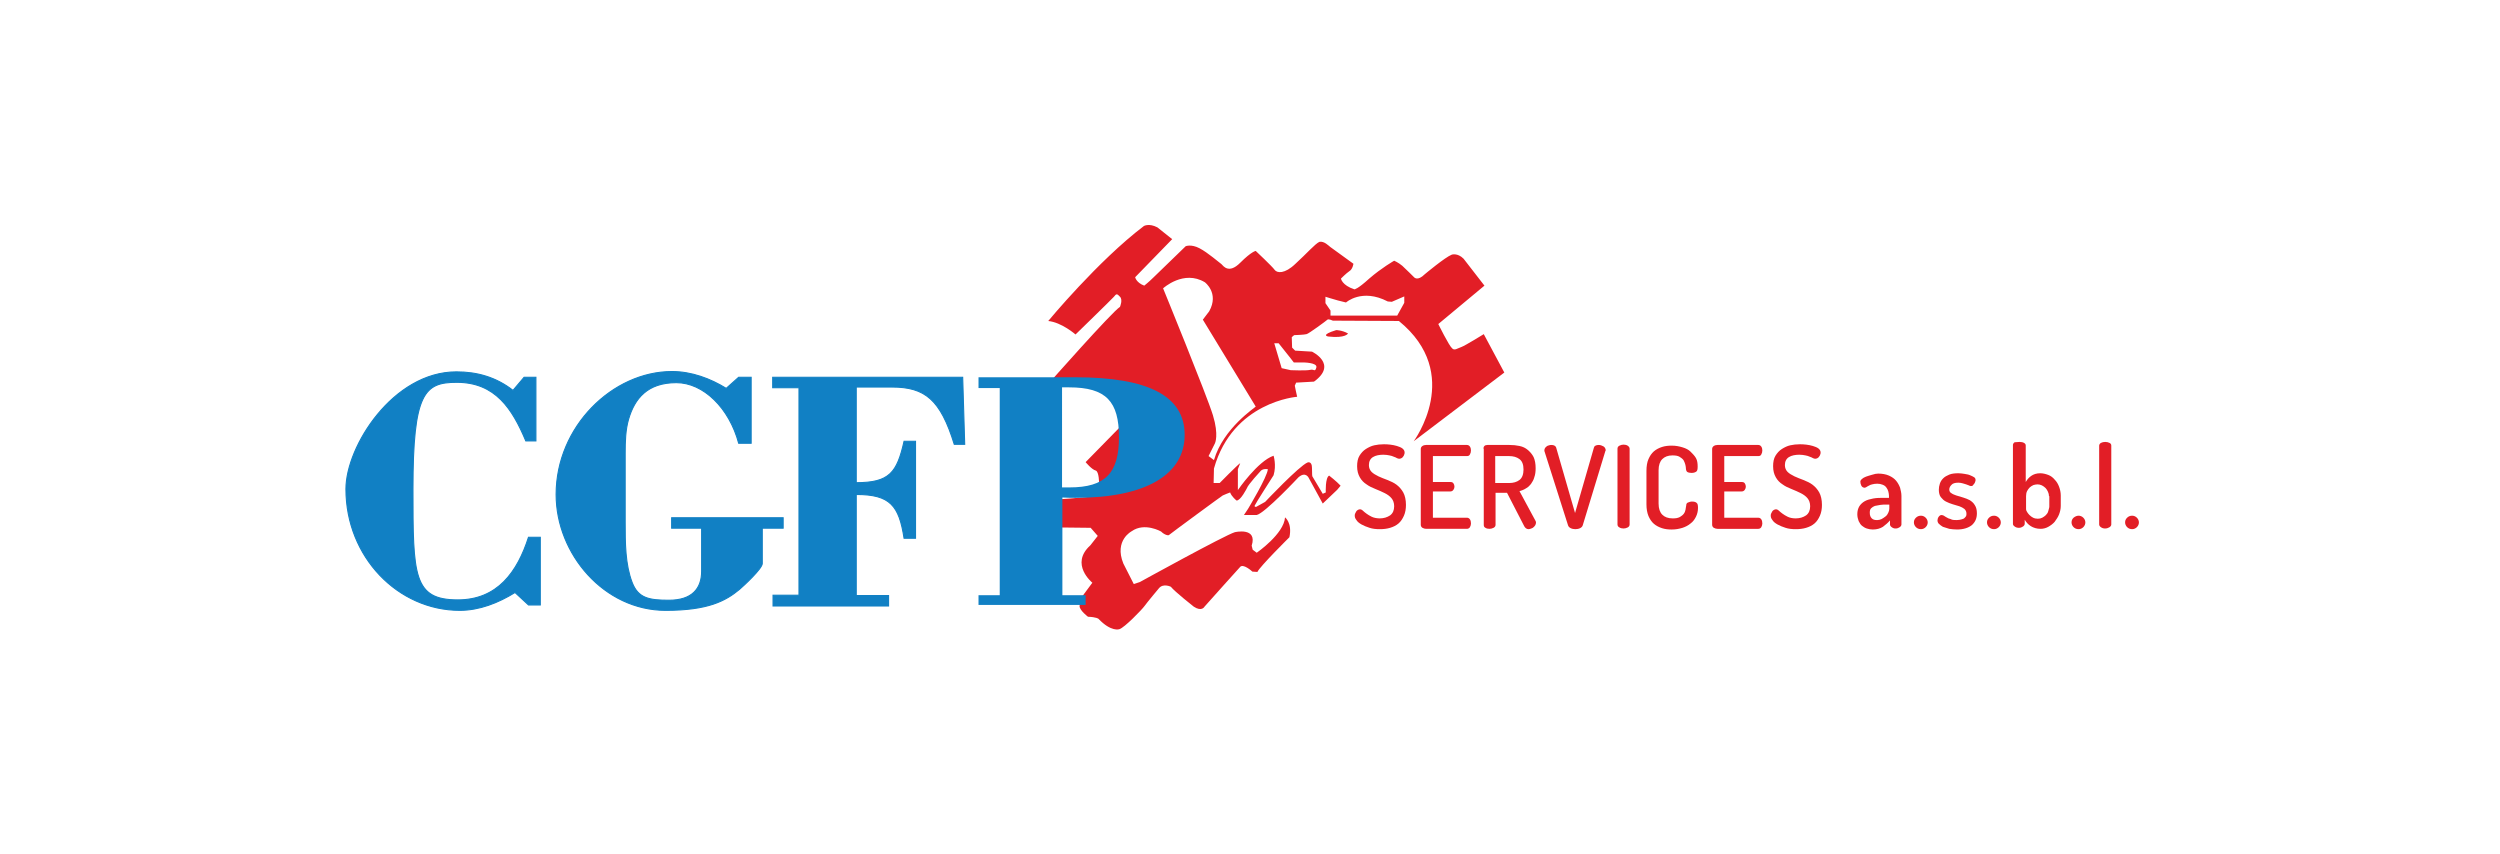 <?xml version="1.0" encoding="utf-8"?>
<!-- Generator: Adobe Illustrator 26.0.3, SVG Export Plug-In . SVG Version: 6.00 Build 0)  -->
<svg version="1.1" xmlns="http://www.w3.org/2000/svg" xmlns:xlink="http://www.w3.org/1999/xlink" x="0px" y="0px"
	 viewBox="0 0 742.2 253.6" style="enable-background:new 0 0 742.2 253.6;" xml:space="preserve">
<style type="text/css">
	.st0{fill:#E21E26;}
	.st1{fill:#FFFFFF;}
	.st2{fill:#1180C4;}
	.st3{fill:none;stroke:#1180C4;stroke-width:0.325;}
</style>
<g id="Layer_1">
</g>
<g id="Isolation_Mode">
	<g>
		<g>
			<g>
				<g>
					<path class="st0" d="M446.6,110.6l-6.1-11.4c0,0-5.5,3.4-6.6,3.8c-1.2,0.4-2.1,1.2-2.8,0.4c-0.9-0.7-4.1-7.2-4.1-7.2l13.7-11.4
						l-6.2-8c-1.8-1.8-3.5-1.2-3.5-1.2c-1.9,0.7-8,5.8-8,5.8c-2.2,2.2-3.2,0.9-3.2,0.9s-2.4-2.4-3.5-3.4c-1.2-1-2.4-1.5-2.4-1.5
						s-3.7,2.1-7.4,5.3c-3.5,3.2-4.4,3.2-4.4,3.2c-3.7-1.2-4-3.2-4-3.2s1.6-1.6,2.5-2.2c1-0.6,1.2-2.2,1.2-2.2s-6.5-4.7-6.9-5
						c-0.4-0.3-1.8-1.8-3.2-1.5c-1.3,0.6-3.8,3.5-7.1,6.5c-3.2,3.1-5.5,2.8-6.2,1.8c-0.7-1-5.6-5.6-5.6-5.6s-1.2,0.1-4.6,3.5
						c-3.4,3.4-5,1-5.6,0.4c-0.6-0.4-4-3.4-6.5-4.7c-2.5-1.3-4.1-0.6-4.1-0.6s-8.3,8-9.6,9.3c-1.3,1.3-2.7,2.4-2.7,2.4
						c-2.4-0.9-2.7-2.5-2.7-2.5L348,71l-4.4-3.5c-2.5-1.3-4-0.4-4-0.4c-13.6,10.3-28.4,28.2-28.4,28.2c4,0.4,8.1,4,8.1,4
						s10.6-10.3,11.4-11.2c0.7-0.9,0.9-1,1.8,0c0.9,0.9,0,3,0,3c-2.4,1.5-21.3,22.9-21.3,22.9s17,0.9,17.1,0.6
						c0.1-0.3,7.4,2.7,7.4,2.7l-3.4,9.7l-10,10.2c0,0,1.8,2.2,3,2.5c1,0.3,1,3.8,1,3.8l3.7,3.4c0,0-14,1.3-15.1,1.3
						c0.3,0,0,8.4,0,8.4l8.9,0.1l2.1,2.4l-2.2,2.8c-6.2,5.6,0.6,11.1,0.6,11.1l-3.7,5v1l-0.1,1c0.1,1.3,2.5,3.1,2.5,3.1
						c2.5,0.1,3.1,0.6,3.1,0.6c3.8,4,6.2,3.1,6.2,3.1c1.5-0.4,6.8-5.9,7.5-6.9c0.7-1,4.3-5.3,4.3-5.3c1.3-1.5,3.5-0.4,3.5-0.4
						c1.2,1.5,6.8,5.9,6.8,5.9c2.4,1.6,3.2,0,3.2,0c1.3-1.5,10.5-11.7,10.5-11.7c0.9-1.3,3.7,1.3,3.7,1.3l1.5,0.1
						c0.7-1.6,9.5-10.3,9.5-10.3c0.9-4.3-1.3-5.9-1.3-5.9c-0.3,4.9-8.4,10.5-8.4,10.5l-1.2-0.9l-0.3-1.2c1.8-5.6-5-4-5-4
						c-3,0.9-28.2,14.8-28.2,14.8l-1.8,0.6l-3.1-6.1c-2.8-6.9,2.5-9.6,2.5-9.6c3.8-2.7,8.7,0.1,8.7,0.1c1,1,2.2,1.3,2.4,1
						c0.3-0.3,15.8-11.7,15.9-11.7c0.1-0.1,2.2-0.9,2.2-0.9c0.4,1.2,1.9,2.4,1.9,2.4c1.2,0.1,3.1-3.7,3.1-3.7c0.3-1,4-5,4-5
						c0.7-0.9,2.2-0.6,2.2-0.6c-0.1,2.2-5.9,11.8-5.9,11.8l-1.2,1.8h3.8c2.5-0.6,12.4-11.2,12.4-11.2c2.2-1.9,3.1,0.3,3.1,0.3
						l4.1,7.5l4.3-4.1l1-1.2c-1.2-1.3-3.4-3-3.4-3c-1.2,0.6-1,5-1,5l-0.9,0.4l-3.1-5.2c0,0-0.1-0.4-0.1-2.5s-1.3-1.6-1.3-1.6
						c-2.5,1-12.6,11.7-12.6,11.7l-2.7,1.5c0,0-0.6,0-0.4-0.4c0.1-0.4,5.6-9,5.6-9c0.9-3,0-5.8,0-5.8c-4.7,1.6-10.6,10.2-10.6,10.2
						v-6.2l0.7-1.8c-0.7,0.4-6.1,5.9-6.1,5.9h-1.8l0.1-4.3c5.6-19.9,24.7-21.3,24.7-21.3l-0.4-1.8l-0.3-1.5l0.4-0.9l5.3-0.3
						c7.2-5.2-0.6-8.9-0.6-8.9l-5-0.3l-0.9-0.9l-0.1-3.1l0.7-0.6c0,0,3.1-0.1,3.7-0.3c0.6-0.1,5.9-4,6.2-4.3
						c0.3-0.3,1.6,0.3,1.6,0.3l19.6,0.1c19.3,15.7,4.4,35.7,4.4,35.7L446.6,110.6z M360.4,136.6l-1.6-1.2l1.9-3.8
						c0,0,1.2-2.4-0.6-8.3c-1.8-5.9-14.8-37.7-14.8-37.7s6.1-5.6,12.4-1.8c0,0,4.3,3.2,1.3,8.6l-1.9,2.5l15.7,25.8
						C372.8,120.9,363.2,127,360.4,136.6 M384.1,107.6h2.7c0,0,4.4,0,4,1.5s-0.7,0.4-1.8,0.7c-1.2,0.3-5.8,0.1-5.8,0.1l-2.7-0.6
						l-2.2-7.4h1.3l3.5,4.4L384.1,107.6z M416.9,89.9l-2.1,3.8h-19.8v-1.5l-1.5-2.2v-1.9l1.3,0.4l2.4,0.7l2.4,0.6
						c0,0,4.7-4.3,12.4-0.3l1.2,0.1l3.7-1.6V89.9L416.9,89.9z"/>
					<path class="st0" d="M394.3,99.9c5.2,0.6,5.9-0.9,5.9-0.9c-1.8-1-3.5-1-3.5-1C391.8,99.5,394.3,99.9,394.3,99.9"/>
					<path class="st2" d="M155.6,112h3.5v18.9h-3c-4-9.5-9-17.4-20.5-17.4c-9.6,0-13,3.1-13,31.7c0,25.7,0.1,32.9,13.3,32.9
						c11.8,0,17.7-8.3,21-18.6h3.5v20.1h-3.5l-4-3.7c-5,3.1-10.6,5.3-16.4,5.3c-18.3,0-33.8-15.8-33.8-36c0-12.7,14-34.8,32.8-34.8
						c6.2,0,11.8,1.6,16.8,5.5L155.6,112z"/>
					<path class="st3" d="M155.6,112h3.5v18.9h-3c-4-9.5-9-17.4-20.5-17.4c-9.6,0-13,3.1-13,31.7c0,25.7,0.1,32.9,13.3,32.9
						c11.8,0,17.7-8.3,21-18.6h3.5v20.1h-3.5l-4-3.7c-5,3.1-10.6,5.3-16.4,5.3c-18.3,0-33.8-15.8-33.8-36c0-12.7,14-34.8,32.8-34.8
						c6.2,0,11.8,1.6,16.8,5.5L155.6,112z"/>
					<path class="st2" d="M219.3,112h3.7v19.6h-3.7c-2.8-10.5-10.5-18-18.5-18c-8.6,0-12.4,4.7-14.2,10.9c-0.9,3.1-1,6.6-1,10v20.5
						c0,6.1,0,12.6,2.1,18c1.8,4.6,5,5.2,10.9,5.2c6.8,0,9.7-3.4,9.7-8.6v-12.8h-8.9v-3.1h33.1v3.1h-6.2v10.5c0,1.5-5.5,6.6-6.8,7.7
						c-4.1,3.4-9.3,6.2-21.9,6.2c-18.2,0-32.5-16.7-32.5-34.4c0-20.2,16.8-36.5,34.4-36.5c5.8,0,11.4,2.1,16.1,5L219.3,112z"/>
					<path class="st3" d="M219.3,112h3.7v19.6h-3.7c-2.8-10.5-10.5-18-18.5-18c-8.6,0-12.4,4.7-14.2,10.9c-0.9,3.1-1,6.6-1,10v20.5
						c0,6.1,0,12.6,2.1,18c1.8,4.6,5,5.2,10.9,5.2c6.8,0,9.7-3.4,9.7-8.6v-12.8h-8.9v-3.1h33.1v3.1h-6.2v10.5c0,1.5-5.5,6.6-6.8,7.7
						c-4.1,3.4-9.3,6.2-21.9,6.2c-18.2,0-32.5-16.7-32.5-34.4c0-20.2,16.8-36.5,34.4-36.5c5.8,0,11.4,2.1,16.1,5L219.3,112z"/>
					<path class="st2" d="M229.5,179.8v-3.1h7.7v-61.6h-7.8V112h56.4l0.6,19.9h-3.1c-4.1-13.3-8.7-17-18.5-17h-10.6v28.4
						c9.9,0,12.1-3,14.2-12.3h3.4v28.8h-3.4c-1.5-9.7-4.1-13-14.2-13v30h9.6v3.1h-34.3V179.8z"/>
					<path class="st3" d="M229.5,179.8v-3.1h7.7v-61.6h-7.8V112h56.4l0.6,19.9h-3.1c-4.1-13.3-8.7-17-18.5-17h-10.6v28.4
						c9.9,0,12.1-3,14.2-12.3h3.4v28.8h-3.4c-1.5-9.7-4.1-13-14.2-13v30h9.6v3.1h-34.3V179.8z"/>
				</g>
			</g>
		</g>
		<g>
			<path class="st0" d="M409.6,153.9c1.2,0,2.2-0.3,3.1-0.9c0.8-0.6,1.2-1.5,1.2-2.7c0-1-0.3-1.8-0.8-2.4s-1.2-1.1-2-1.5
				c-0.8-0.4-1.7-0.8-2.7-1.2c-1-0.4-1.9-0.8-2.7-1.4c-0.8-0.5-1.5-1.2-2-2.1s-0.8-1.9-0.8-3.3c0-1.2,0.2-2.3,0.7-3.1
				c0.5-0.8,1.1-1.5,1.9-2s1.6-0.9,2.5-1.1c0.9-0.2,1.8-0.3,2.8-0.3c0.5,0,1.2,0,1.9,0.1c0.7,0.1,1.4,0.2,2,0.4
				c0.6,0.2,1.2,0.4,1.6,0.7c0.4,0.3,0.7,0.7,0.7,1.2c0,0.2,0,0.4-0.1,0.6c-0.1,0.2-0.1,0.4-0.3,0.6c-0.1,0.2-0.3,0.4-0.5,0.5
				c-0.2,0.1-0.4,0.2-0.7,0.2c-0.2,0-0.5-0.1-0.7-0.2c-0.2-0.1-0.5-0.3-0.9-0.4c-0.4-0.2-0.8-0.3-1.3-0.4c-0.5-0.1-1.1-0.2-1.8-0.2
				c-1.2,0-2.3,0.2-3.1,0.7c-0.8,0.5-1.2,1.3-1.2,2.4c0,0.8,0.3,1.5,0.8,2s1.2,0.9,2,1.3c0.8,0.4,1.7,0.7,2.7,1.1
				c1,0.4,1.9,0.8,2.7,1.4c0.8,0.6,1.5,1.4,2,2.3s0.8,2.2,0.8,3.7c0,1.2-0.2,2.3-0.6,3.2c-0.4,0.9-0.9,1.7-1.6,2.3
				c-0.7,0.6-1.5,1-2.5,1.3c-1,0.3-2,0.4-3.1,0.4s-2.1-0.1-3-0.4c-0.9-0.3-1.7-0.6-2.4-1c-0.7-0.4-1.2-0.8-1.5-1.3
				c-0.4-0.5-0.5-0.9-0.5-1.3c0-0.2,0-0.4,0.1-0.6c0.1-0.2,0.2-0.4,0.3-0.6c0.1-0.2,0.3-0.4,0.5-0.5c0.2-0.1,0.4-0.2,0.6-0.2
				c0.3,0,0.6,0.1,0.9,0.4c0.3,0.3,0.7,0.6,1.1,0.9c0.4,0.3,0.9,0.6,1.5,0.9S408.7,153.9,409.6,153.9z"/>
			<path class="st0" d="M425.4,143.1h5.2c0.4,0,0.7,0.1,0.9,0.4c0.2,0.3,0.3,0.6,0.3,1c0,0.3-0.1,0.6-0.3,0.9
				c-0.2,0.3-0.5,0.5-0.9,0.5h-5.2v7.8h10.1c0.4,0,0.7,0.2,0.9,0.5c0.2,0.3,0.3,0.7,0.3,1.2c0,0.4-0.1,0.7-0.3,1.1
				c-0.2,0.3-0.5,0.5-0.9,0.5h-12.1c-0.4,0-0.7-0.1-1.1-0.3c-0.3-0.2-0.5-0.5-0.5-0.9v-22.5c0-0.4,0.2-0.7,0.5-0.9
				c0.3-0.2,0.7-0.3,1.1-0.3h12.1c0.4,0,0.7,0.2,0.9,0.5c0.2,0.3,0.3,0.7,0.3,1.1c0,0.5-0.1,0.8-0.3,1.2s-0.5,0.5-0.9,0.5h-10.1
				V143.1z"/>
			<path class="st0" d="M440.4,133.2c0-0.3,0.1-0.6,0.3-0.8c0.2-0.2,0.5-0.3,0.9-0.3h6.5c1.1,0,2.1,0.1,3,0.3c1,0.2,1.8,0.6,2.5,1.2
				s1.3,1.3,1.7,2.1c0.4,0.9,0.6,2,0.6,3.3c0,1-0.1,1.9-0.4,2.7c-0.2,0.8-0.6,1.4-1,2c-0.4,0.5-0.9,1-1.5,1.3
				c-0.6,0.4-1.2,0.6-1.9,0.8l4.8,8.9c0.1,0.2,0.1,0.3,0.1,0.5c0,0.2-0.1,0.5-0.2,0.7c-0.1,0.2-0.3,0.4-0.5,0.6s-0.4,0.3-0.7,0.4
				c-0.3,0.1-0.5,0.2-0.8,0.2c-0.6,0-1.1-0.4-1.4-1.1l-5-9.7h-3.4v9.5c0,0.4-0.2,0.7-0.6,0.9c-0.4,0.2-0.8,0.3-1.2,0.3
				c-0.5,0-0.9-0.1-1.2-0.3c-0.4-0.2-0.5-0.5-0.5-0.9V133.2z M443.9,135.3v8.1h4.1c1.3,0,2.3-0.3,3.1-0.9s1.2-1.7,1.2-3.1
				c0-1.5-0.4-2.5-1.2-3.1s-1.8-0.9-3.1-0.9H443.9z"/>
			<path class="st0" d="M458.5,133.9c0-0.1,0-0.2,0-0.3c0-0.2,0.1-0.4,0.2-0.6c0.1-0.2,0.3-0.3,0.5-0.5s0.5-0.2,0.7-0.3
				c0.3-0.1,0.5-0.1,0.8-0.1c0.3,0,0.6,0.1,0.8,0.2c0.2,0.1,0.4,0.3,0.5,0.6l5.6,19.4l5.6-19.4c0.1-0.3,0.2-0.5,0.5-0.6
				c0.2-0.1,0.5-0.2,0.8-0.2c0.2,0,0.5,0,0.8,0.1c0.3,0.1,0.5,0.2,0.7,0.3c0.2,0.1,0.4,0.3,0.5,0.5c0.1,0.2,0.2,0.4,0.2,0.6
				c0,0.1,0,0.2-0.1,0.3l-6.7,22c-0.1,0.4-0.4,0.7-0.8,0.9c-0.4,0.2-0.9,0.3-1.4,0.3c-0.5,0-1-0.1-1.4-0.3s-0.7-0.5-0.8-0.9
				L458.5,133.9z"/>
			<path class="st0" d="M480.2,133.2c0-0.4,0.2-0.7,0.6-0.9s0.8-0.3,1.2-0.3s0.9,0.1,1.2,0.3s0.6,0.5,0.6,0.9v22.5
				c0,0.4-0.2,0.7-0.6,0.9c-0.4,0.2-0.8,0.3-1.2,0.3s-0.9-0.1-1.2-0.3c-0.4-0.2-0.6-0.5-0.6-0.9V133.2z"/>
			<path class="st0" d="M500.5,138.9c0-0.3-0.1-0.7-0.2-1.1c-0.1-0.4-0.3-0.8-0.5-1.2c-0.3-0.4-0.7-0.7-1.2-1
				c-0.5-0.3-1.2-0.4-2.1-0.4c-1.3,0-2.3,0.4-3,1.1c-0.7,0.7-1.1,1.8-1.1,3.3v9.9c0,1.5,0.4,2.6,1.1,3.3c0.7,0.7,1.7,1.1,3.1,1.1
				c0.9,0,1.5-0.1,2.1-0.4c0.5-0.3,0.9-0.6,1.2-1c0.3-0.4,0.4-0.8,0.5-1.2c0.1-0.4,0.1-0.9,0.2-1.2c0-0.5,0.2-0.8,0.5-0.9
				s0.7-0.3,1.2-0.3c0.6,0,1.1,0.1,1.4,0.4c0.3,0.2,0.4,0.7,0.4,1.5c0,0.9-0.2,1.8-0.6,2.6c-0.4,0.8-0.9,1.5-1.6,2
				c-0.7,0.6-1.5,1-2.4,1.3c-1,0.3-2,0.5-3.2,0.5c-1,0-2-0.1-2.9-0.4c-0.9-0.3-1.7-0.7-2.4-1.3c-0.7-0.6-1.2-1.4-1.6-2.3
				c-0.4-1-0.6-2.1-0.6-3.5v-9.9c0-1.4,0.2-2.6,0.6-3.5s0.9-1.7,1.6-2.3c0.7-0.6,1.5-1,2.4-1.3c0.9-0.3,1.9-0.4,2.9-0.4
				c1.2,0,2.2,0.2,3.2,0.5c1,0.3,1.8,0.7,2.4,1.3s1.2,1.2,1.6,1.9s0.5,1.6,0.5,2.5c0,0.8-0.1,1.3-0.4,1.5c-0.3,0.2-0.7,0.4-1.4,0.4
				c-0.5,0-1-0.1-1.3-0.3S500.5,139.3,500.5,138.9z"/>
			<path class="st0" d="M511.9,143.1h5.2c0.4,0,0.7,0.1,0.9,0.4c0.2,0.3,0.3,0.6,0.3,1c0,0.3-0.1,0.6-0.3,0.9
				c-0.2,0.3-0.5,0.5-0.9,0.5h-5.2v7.8H522c0.4,0,0.7,0.2,0.9,0.5c0.2,0.3,0.3,0.7,0.3,1.2c0,0.4-0.1,0.7-0.3,1.1
				c-0.2,0.3-0.5,0.5-0.9,0.5h-12.1c-0.4,0-0.7-0.1-1.1-0.3c-0.3-0.2-0.5-0.5-0.5-0.9v-22.5c0-0.4,0.2-0.7,0.5-0.9
				c0.3-0.2,0.7-0.3,1.1-0.3H522c0.4,0,0.7,0.2,0.9,0.5c0.2,0.3,0.3,0.7,0.3,1.1c0,0.5-0.1,0.8-0.3,1.2s-0.5,0.5-0.9,0.5h-10.1
				V143.1z"/>
			<path class="st0" d="M533.1,153.9c1.2,0,2.2-0.3,3.1-0.9c0.8-0.6,1.2-1.5,1.2-2.7c0-1-0.3-1.8-0.8-2.4s-1.2-1.1-2-1.5
				c-0.8-0.4-1.7-0.8-2.7-1.2c-1-0.4-1.9-0.8-2.7-1.4c-0.8-0.5-1.5-1.2-2-2.1s-0.8-1.9-0.8-3.3c0-1.2,0.2-2.3,0.7-3.1
				c0.5-0.8,1.1-1.5,1.9-2c0.8-0.5,1.6-0.9,2.5-1.1c0.9-0.2,1.8-0.3,2.8-0.3c0.5,0,1.2,0,1.9,0.1s1.4,0.2,2,0.4
				c0.6,0.2,1.2,0.4,1.6,0.7c0.4,0.3,0.7,0.7,0.7,1.2c0,0.2,0,0.4-0.1,0.6c-0.1,0.2-0.1,0.4-0.3,0.6c-0.1,0.2-0.3,0.4-0.5,0.5
				s-0.4,0.2-0.7,0.2c-0.2,0-0.5-0.1-0.7-0.2s-0.5-0.3-0.9-0.4c-0.4-0.2-0.8-0.3-1.3-0.4c-0.5-0.1-1.1-0.2-1.8-0.2
				c-1.2,0-2.3,0.2-3.1,0.7c-0.8,0.5-1.2,1.3-1.2,2.4c0,0.8,0.3,1.5,0.8,2s1.2,0.9,2,1.3c0.8,0.4,1.7,0.7,2.7,1.1
				c1,0.4,1.9,0.8,2.7,1.4c0.8,0.6,1.5,1.4,2,2.3c0.5,0.9,0.8,2.2,0.8,3.7c0,1.2-0.2,2.3-0.6,3.2c-0.4,0.9-0.9,1.7-1.6,2.3
				c-0.7,0.6-1.5,1-2.5,1.3c-1,0.3-2,0.4-3.1,0.4c-1.1,0-2.1-0.1-3-0.4c-0.9-0.3-1.7-0.6-2.4-1c-0.7-0.4-1.2-0.8-1.5-1.3
				c-0.4-0.5-0.5-0.9-0.5-1.3c0-0.2,0-0.4,0.1-0.6c0.1-0.2,0.2-0.4,0.3-0.6c0.1-0.2,0.3-0.4,0.5-0.5c0.2-0.1,0.4-0.2,0.6-0.2
				c0.3,0,0.6,0.1,0.9,0.4s0.7,0.6,1.1,0.9c0.4,0.3,0.9,0.6,1.5,0.9S532.1,153.9,533.1,153.9z"/>
			<path class="st0" d="M557.6,140.6c1.2,0,2.3,0.2,3.2,0.6c0.9,0.4,1.6,0.9,2.1,1.5s0.9,1.3,1.2,2.1c0.2,0.8,0.4,1.6,0.4,2.4v8.5
				c0,0.3-0.2,0.6-0.5,0.8c-0.3,0.2-0.7,0.4-1.2,0.4c-0.5,0-0.8-0.1-1.2-0.4c-0.3-0.2-0.5-0.5-0.5-0.8v-1.2
				c-0.6,0.7-1.3,1.3-2.1,1.9c-0.8,0.5-1.8,0.8-3,0.8c-0.6,0-1.2-0.1-1.8-0.3c-0.6-0.2-1-0.5-1.4-0.8s-0.7-0.8-1-1.4
				c-0.2-0.6-0.4-1.2-0.4-2c0-1,0.2-1.7,0.6-2.4c0.4-0.6,0.9-1.1,1.6-1.5c0.7-0.4,1.5-0.6,2.5-0.8s2.1-0.2,3.2-0.2h1.5v-0.6
				c0-0.4-0.1-0.9-0.2-1.3c-0.1-0.4-0.3-0.8-0.6-1.2c-0.3-0.4-0.6-0.6-1.1-0.8s-1-0.3-1.6-0.3c-0.6,0-1.1,0.1-1.5,0.2
				c-0.4,0.1-0.7,0.2-1,0.4c-0.3,0.1-0.5,0.3-0.7,0.4c-0.2,0.1-0.4,0.2-0.5,0.2c-0.4,0-0.8-0.2-1-0.6c-0.2-0.4-0.3-0.8-0.3-1.2
				c0-0.3,0.2-0.6,0.5-0.8c0.3-0.3,0.7-0.5,1.2-0.7c0.5-0.2,1-0.3,1.6-0.5C556.5,140.7,557.1,140.6,557.6,140.6z M560.9,149.8h-0.8
				c-0.7,0-1.3,0-1.9,0.1c-0.6,0.1-1.1,0.2-1.6,0.3c-0.5,0.2-0.8,0.4-1.1,0.7s-0.4,0.7-0.4,1.3c0,0.8,0.2,1.3,0.6,1.7
				c0.4,0.4,0.9,0.5,1.6,0.5c0.4,0,0.9-0.1,1.3-0.3s0.8-0.5,1.2-0.8s0.6-0.7,0.8-1.1c0.2-0.4,0.3-0.8,0.3-1.2V149.8z"/>
			<path class="st0" d="M570.3,153.1c0.5,0,1,0.2,1.4,0.6c0.4,0.4,0.6,0.9,0.6,1.4c0,0.5-0.2,1-0.6,1.4c-0.4,0.4-0.9,0.6-1.4,0.6
				c-0.6,0-1.1-0.2-1.5-0.6c-0.4-0.4-0.6-0.9-0.6-1.4c0-0.6,0.2-1,0.6-1.4C569.2,153.3,569.7,153.1,570.3,153.1z"/>
			<path class="st0" d="M580.9,154.4c0.6,0,1-0.1,1.4-0.2c0.4-0.1,0.7-0.2,0.9-0.4c0.2-0.2,0.4-0.4,0.5-0.6c0.1-0.2,0.1-0.5,0.1-0.7
				c0-0.6-0.2-1-0.6-1.4c-0.4-0.3-0.9-0.6-1.5-0.8s-1.3-0.4-2-0.6s-1.4-0.5-2-0.8c-0.6-0.3-1.1-0.8-1.5-1.3
				c-0.4-0.5-0.6-1.3-0.6-2.2c0-0.6,0.1-1.2,0.3-1.8c0.2-0.6,0.5-1.1,1-1.6c0.5-0.5,1.1-0.8,1.8-1.1s1.7-0.4,2.7-0.4
				c0.6,0,1.3,0.1,1.9,0.2c0.6,0.1,1.2,0.2,1.6,0.4c0.5,0.2,0.9,0.4,1.2,0.6c0.3,0.2,0.4,0.5,0.4,0.8c0,0.1,0,0.3-0.1,0.5
				c-0.1,0.2-0.1,0.4-0.3,0.6c-0.1,0.2-0.3,0.3-0.4,0.5s-0.4,0.2-0.6,0.2c-0.2,0-0.4-0.1-0.6-0.2c-0.2-0.1-0.5-0.2-0.8-0.3
				c-0.3-0.1-0.6-0.2-1-0.3c-0.4-0.1-0.8-0.2-1.3-0.2c-1,0-1.7,0.2-2.1,0.7c-0.4,0.4-0.6,0.9-0.6,1.3c0,0.5,0.2,0.9,0.6,1.1
				c0.4,0.3,0.9,0.5,1.5,0.7c0.6,0.2,1.3,0.4,2,0.6s1.4,0.5,2,0.8c0.6,0.4,1.1,0.8,1.5,1.5c0.4,0.6,0.6,1.4,0.6,2.4
				c0,1.5-0.5,2.6-1.5,3.5c-1,0.8-2.5,1.3-4.4,1.3c-0.8,0-1.6-0.1-2.3-0.2c-0.7-0.2-1.3-0.4-1.9-0.6c-0.5-0.3-0.9-0.6-1.2-0.9
				c-0.3-0.3-0.4-0.7-0.4-1s0.1-0.7,0.3-1s0.5-0.6,0.9-0.6c0.2,0,0.5,0.1,0.7,0.2c0.2,0.2,0.5,0.3,0.8,0.5c0.3,0.2,0.7,0.4,1.2,0.5
				C579.6,154.4,580.2,154.4,580.9,154.4z"/>
			<path class="st0" d="M592,153.1c0.5,0,1,0.2,1.4,0.6c0.4,0.4,0.6,0.9,0.6,1.4c0,0.5-0.2,1-0.6,1.4c-0.4,0.4-0.9,0.6-1.4,0.6
				c-0.6,0-1.1-0.2-1.5-0.6c-0.4-0.4-0.6-0.9-0.6-1.4c0-0.6,0.2-1,0.6-1.4C590.9,153.3,591.4,153.1,592,153.1z"/>
			<path class="st0" d="M599.6,131.2c0.5,0,1,0.1,1.3,0.3c0.4,0.2,0.5,0.5,0.5,0.8v10.8c0.4-0.7,0.9-1.3,1.6-1.8
				c0.7-0.5,1.6-0.8,2.7-0.8c0.8,0,1.6,0.2,2.4,0.5s1.4,0.8,1.9,1.4c0.6,0.6,1,1.3,1.3,2.1c0.3,0.8,0.5,1.7,0.5,2.6v3.1
				c0,0.9-0.2,1.7-0.5,2.5c-0.3,0.8-0.8,1.5-1.3,2.2c-0.5,0.6-1.2,1.1-1.9,1.5c-0.7,0.4-1.5,0.6-2.3,0.6c-1.1,0-2.1-0.3-2.9-0.8
				c-0.8-0.5-1.4-1.2-1.8-1.9v1.2c0,0.3-0.2,0.6-0.5,0.8s-0.7,0.4-1.2,0.4c-0.5,0-0.9-0.1-1.3-0.4s-0.5-0.5-0.5-0.8v-23.4
				c0-0.3,0.2-0.6,0.5-0.8C598.6,131.3,599,131.2,599.6,131.2z M608.3,147.3c0-0.4-0.1-0.9-0.3-1.3s-0.4-0.8-0.7-1.1
				c-0.3-0.3-0.7-0.6-1.1-0.8c-0.4-0.2-0.9-0.3-1.3-0.3c-0.4,0-0.8,0.1-1.2,0.2c-0.4,0.2-0.8,0.4-1.1,0.7c-0.3,0.3-0.6,0.7-0.8,1.1
				c-0.2,0.4-0.3,0.9-0.3,1.5v3.9c0,0.2,0.1,0.5,0.3,0.8c0.2,0.3,0.4,0.6,0.7,0.9c0.3,0.3,0.7,0.6,1.1,0.8c0.4,0.2,0.9,0.3,1.4,0.3
				c0.5,0,0.9-0.1,1.3-0.3c0.4-0.2,0.8-0.5,1.1-0.8c0.3-0.3,0.6-0.7,0.7-1.2s0.3-0.9,0.3-1.3V147.3z"/>
			<path class="st0" d="M617.1,153.1c0.5,0,1,0.2,1.4,0.6c0.4,0.4,0.6,0.9,0.6,1.4c0,0.5-0.2,1-0.6,1.4c-0.4,0.4-0.9,0.6-1.4,0.6
				c-0.6,0-1.1-0.2-1.5-0.6c-0.4-0.4-0.6-0.9-0.6-1.4c0-0.6,0.2-1,0.6-1.4C616.1,153.3,616.6,153.1,617.1,153.1z"/>
			<path class="st0" d="M625,131.2c0.5,0,0.9,0.1,1.3,0.3c0.4,0.2,0.5,0.5,0.5,0.8v23.4c0,0.3-0.2,0.6-0.5,0.8s-0.8,0.4-1.3,0.4
				c-0.5,0-0.9-0.1-1.3-0.4c-0.3-0.2-0.5-0.5-0.5-0.8v-23.4c0-0.3,0.2-0.6,0.5-0.8C624.1,131.3,624.5,131.2,625,131.2z"/>
			<path class="st0" d="M633,153.1c0.5,0,1,0.2,1.4,0.6c0.4,0.4,0.6,0.9,0.6,1.4c0,0.5-0.2,1-0.6,1.4c-0.4,0.4-0.9,0.6-1.4,0.6
				c-0.6,0-1.1-0.2-1.5-0.6c-0.4-0.4-0.6-0.9-0.6-1.4c0-0.6,0.2-1,0.6-1.4C631.9,153.3,632.4,153.1,633,153.1z"/>
		</g>
		<path class="st2" d="M319.3,147.8c20.9,0,32.4-6.9,32.4-18.7c0-11.5-10.7-17.1-32.5-17.1h-28.7v2.9v0.3h6.3v61.5h-6.3v2.9h31.8
			v-2.9h-6.9v-29C317,147.8,318.6,147.8,319.3,147.8z M332.2,129.8c0,10.6-4,14.9-14.7,14.9c-0.8,0-1.6,0-2.2,0V115
			c0.6,0,1.3,0,2.1,0C328.4,115,332.2,119.2,332.2,129.8z"/>
	</g>
</g>
</svg>
